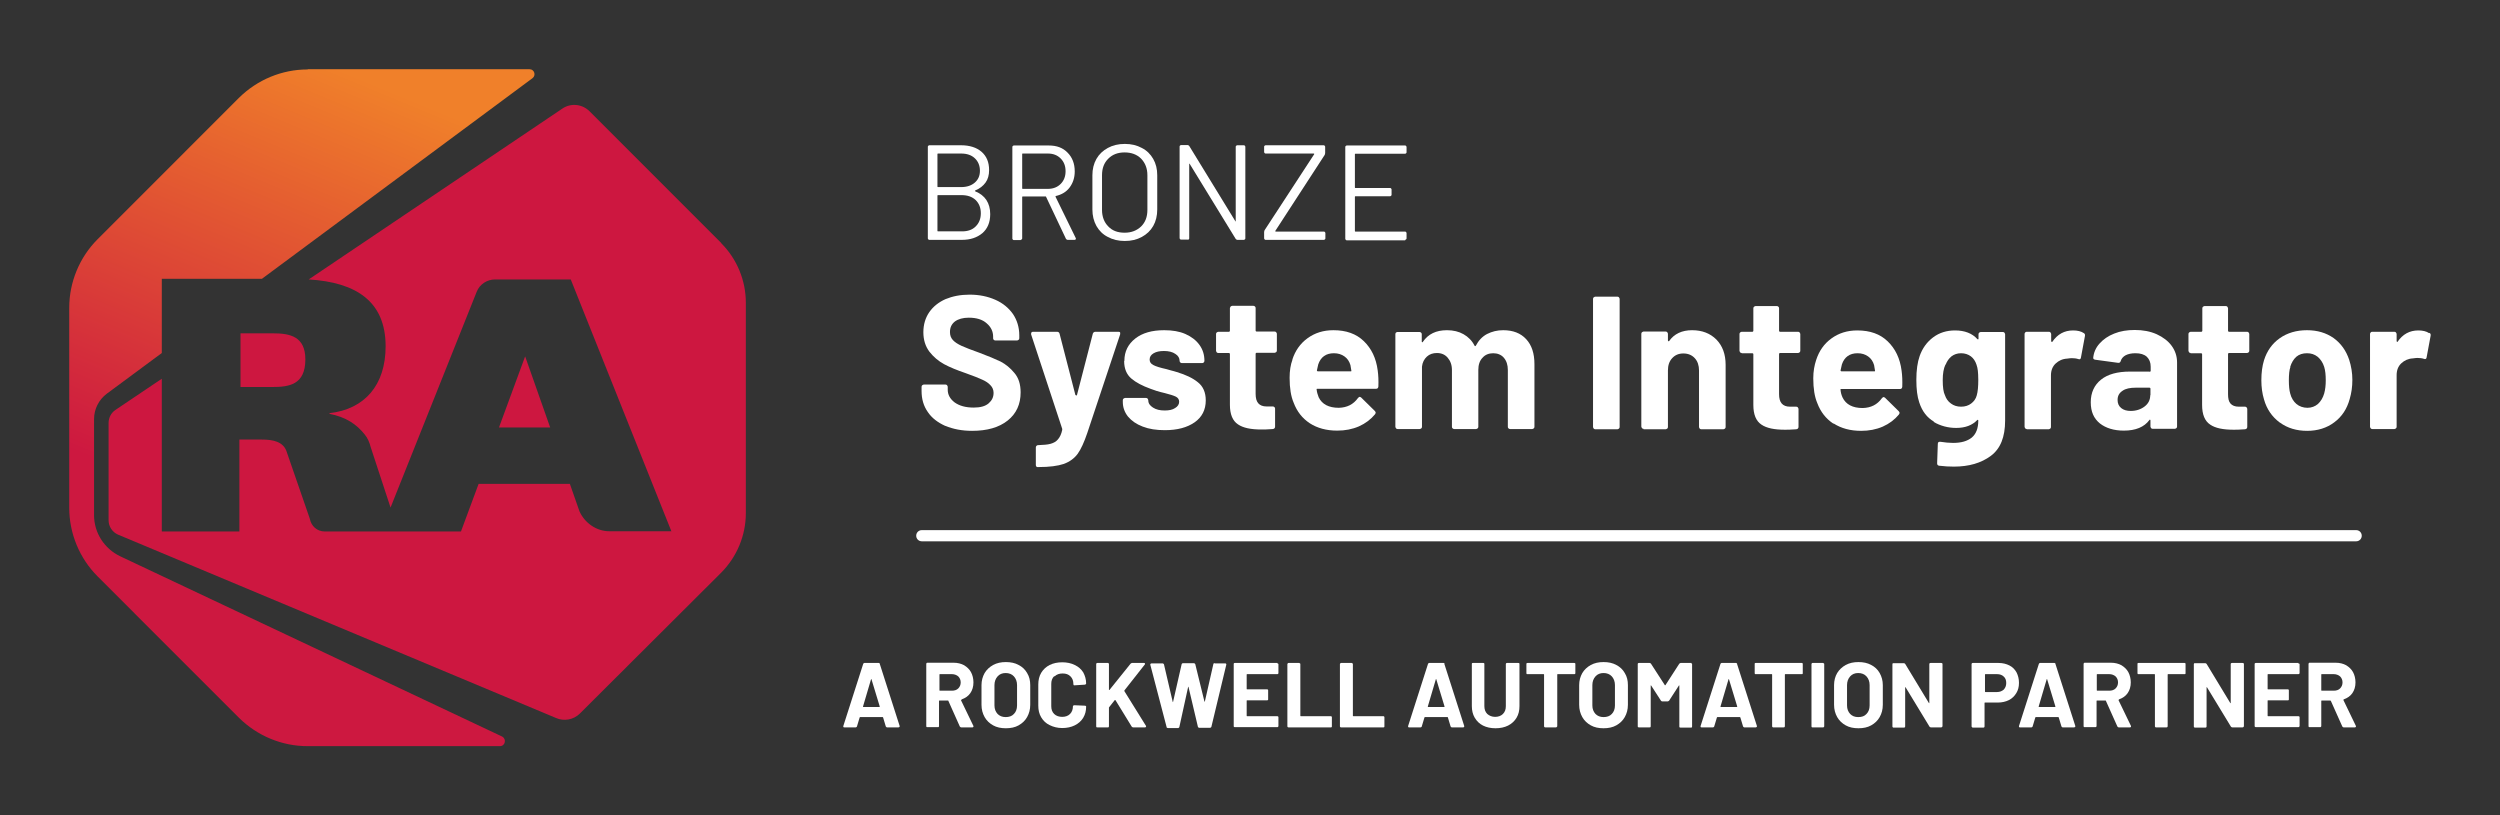 <svg width="325" height="106" viewBox="0 0 325 106" fill="none" xmlns="http://www.w3.org/2000/svg">
<rect x="0" y="0" width="325" height="106" fill="#333333" stroke="none"/>
<path d="M39.986 9.029C36.643 9.029 33.445 10.366 31.062 12.721L12.691 31.095C10.337 33.449 9 36.676 9 40.02V66.01C9 69.353 10.337 72.58 12.691 74.935L31.062 93.308C33.445 95.663 36.643 97 39.986 97H64.984C65.681 97 65.885 96.07 65.274 95.75L15.627 72.318C13.563 71.33 12.226 69.266 12.226 66.969V54.497C12.226 53.189 12.837 51.968 13.883 51.183L21.034 45.892V36.24H34.056L69.227 10.163C69.721 9.785 69.46 9 68.849 9H40.015L39.986 9.029Z" fill="url(#paint0_linear_8_557)"/>
<path d="M93.76 31.588L76.64 14.465C75.68 13.506 74.169 13.36 73.064 14.145L40.131 36.327C46.38 36.705 50.13 39.234 50.13 45.02C50.13 50.049 47.427 53.189 42.834 53.712V53.799C44.956 54.206 46.38 55.166 47.427 56.503C47.805 56.968 48.037 57.52 48.183 58.102L50.77 65.98L61.961 37.955C62.338 36.967 63.298 36.327 64.373 36.327H74.198L87.278 69.062H79.198C77.57 69.062 76.029 68.015 75.332 66.474L74.082 62.899H62.222L59.926 69.091H42.195C41.236 69.091 40.451 68.393 40.276 67.434L37.311 58.858C36.904 57.375 35.451 57.142 33.998 57.142H31.12V69.091H21.034V49.235L14.988 53.305C14.435 53.683 14.116 54.322 14.116 54.991V67.637C14.116 68.451 14.61 69.178 15.336 69.498L72.279 93.337C73.326 93.802 74.576 93.569 75.39 92.755L93.731 74.469C95.795 72.405 96.958 69.614 96.958 66.707V39.35C96.958 36.443 95.795 33.652 93.76 31.617V31.588Z" fill="#CD1740"/>
<path d="M64.867 55.573H71.524L68.268 46.328L64.867 55.573Z" fill="#CD1740"/>
<path d="M39.695 46.706C39.695 43.741 37.689 43.334 35.538 43.334H31.265V50.311H35.393C37.573 50.311 39.695 50.02 39.695 46.735V46.706Z" fill="#CD1740"/>
<path d="M122.915 55.369C123.903 55.776 125.037 56.009 126.374 56.009C128.321 56.009 129.862 55.573 130.995 54.672C132.129 53.77 132.681 52.549 132.681 51.008C132.681 49.962 132.42 49.119 131.867 48.479C131.344 47.84 130.734 47.346 130.065 46.997C129.397 46.677 128.496 46.299 127.333 45.863C126.287 45.485 125.502 45.194 125.008 44.962C124.513 44.729 124.136 44.496 123.874 44.206C123.612 43.915 123.496 43.595 123.496 43.159C123.496 42.578 123.7 42.142 124.136 41.793C124.572 41.473 125.182 41.299 125.938 41.299C126.926 41.299 127.711 41.531 128.263 42.025C128.844 42.52 129.106 43.101 129.106 43.77V43.973C129.106 43.973 129.106 44.118 129.193 44.177C129.251 44.235 129.31 44.264 129.397 44.264H132.216C132.216 44.264 132.362 44.235 132.42 44.177C132.478 44.118 132.507 44.06 132.507 43.973V43.595C132.507 42.549 132.216 41.618 131.693 40.833C131.141 40.048 130.385 39.409 129.397 38.973C128.408 38.537 127.304 38.304 126.054 38.304C124.862 38.304 123.845 38.508 122.915 38.886C122.014 39.293 121.316 39.845 120.793 40.601C120.299 41.328 120.037 42.2 120.037 43.188C120.037 44.177 120.299 45.02 120.822 45.718C121.345 46.386 121.985 46.938 122.74 47.346C123.496 47.752 124.426 48.13 125.531 48.508C126.519 48.857 127.246 49.148 127.682 49.351C128.147 49.555 128.496 49.788 128.757 50.078C129.019 50.34 129.164 50.689 129.164 51.067C129.164 51.619 128.961 52.055 128.525 52.433C128.089 52.811 127.449 52.985 126.577 52.985C125.531 52.985 124.717 52.753 124.106 52.317C123.496 51.852 123.205 51.299 123.205 50.66V50.282C123.205 50.282 123.176 50.136 123.118 50.078C123.06 50.02 123.002 49.991 122.915 49.991H120.095C120.095 49.991 119.95 50.02 119.892 50.078C119.834 50.136 119.804 50.194 119.804 50.282V50.834C119.804 51.881 120.066 52.782 120.618 53.567C121.142 54.352 121.926 54.933 122.886 55.369H122.915Z" fill="white"/>
<path d="M139.803 51.357L137.739 43.363C137.681 43.188 137.565 43.13 137.39 43.13H134.309C134.135 43.13 134.047 43.217 134.047 43.363C134.047 43.421 134.047 43.45 134.047 43.479L138.088 55.747C138.088 55.747 138.088 55.863 138.088 55.892C137.972 56.445 137.768 56.852 137.536 57.114C137.303 57.404 136.983 57.579 136.576 57.695C136.169 57.811 135.617 57.84 134.949 57.869C134.861 57.869 134.803 57.898 134.745 57.957C134.687 58.015 134.658 58.073 134.658 58.16V60.428C134.658 60.428 134.658 60.573 134.716 60.631C134.745 60.689 134.803 60.718 134.832 60.718H135.007C136.431 60.718 137.507 60.573 138.291 60.311C139.076 60.021 139.657 59.585 140.094 59.003C140.53 58.393 140.936 57.491 141.343 56.3L145.616 43.479C145.616 43.479 145.645 43.275 145.616 43.217C145.587 43.159 145.5 43.13 145.413 43.13H142.419C142.244 43.13 142.128 43.217 142.07 43.363L140.006 51.357C140.006 51.357 139.977 51.415 139.919 51.415C139.861 51.415 139.861 51.415 139.861 51.357H139.803Z" fill="white"/>
<path d="M146.14 46.938C146.14 47.927 146.459 48.683 147.07 49.206C147.68 49.729 148.523 50.166 149.569 50.543C150.005 50.718 150.616 50.921 151.401 51.096C152.069 51.27 152.563 51.416 152.854 51.561C153.145 51.706 153.29 51.939 153.29 52.23C153.29 52.549 153.116 52.84 152.767 53.044C152.418 53.276 151.982 53.363 151.401 53.363C150.79 53.363 150.296 53.247 149.889 52.985C149.482 52.724 149.279 52.433 149.279 52.055C149.279 52.055 149.25 51.881 149.192 51.823C149.133 51.764 149.075 51.735 148.988 51.735H146.256C146.256 51.735 146.11 51.764 146.052 51.823C145.994 51.881 145.965 51.939 145.965 52.026V52.259C145.965 52.956 146.198 53.596 146.634 54.148C147.099 54.701 147.709 55.137 148.552 55.456C149.366 55.776 150.325 55.922 151.43 55.922C153.058 55.922 154.337 55.573 155.296 54.904C156.255 54.236 156.749 53.276 156.749 52.055C156.749 51.009 156.4 50.224 155.732 49.7C155.063 49.148 154.133 48.712 152.97 48.363C152.709 48.276 152.476 48.218 152.244 48.16C152.011 48.101 151.808 48.043 151.633 47.985C150.848 47.811 150.267 47.636 149.947 47.462C149.599 47.287 149.453 47.055 149.453 46.735C149.453 46.386 149.628 46.124 149.976 45.921C150.325 45.718 150.761 45.63 151.314 45.63C151.924 45.63 152.418 45.747 152.796 46.008C153.174 46.241 153.348 46.561 153.348 46.91C153.348 46.997 153.377 47.055 153.435 47.113C153.494 47.171 153.552 47.2 153.639 47.2H156.284C156.284 47.2 156.429 47.2 156.488 47.113C156.546 47.055 156.575 46.997 156.575 46.91C156.575 46.124 156.371 45.456 155.935 44.845C155.499 44.235 154.889 43.77 154.104 43.421C153.319 43.072 152.389 42.927 151.343 42.927C149.773 42.927 148.523 43.276 147.593 44.002C146.663 44.729 146.169 45.688 146.169 46.91L146.14 46.938Z" fill="white"/>
<path d="M159.976 39.874C159.976 39.874 159.888 39.99 159.888 40.078V43.014C159.888 43.014 159.859 43.13 159.772 43.13H158.377C158.377 43.13 158.232 43.159 158.173 43.218C158.115 43.276 158.086 43.334 158.086 43.421V45.601C158.086 45.601 158.115 45.747 158.173 45.805C158.232 45.863 158.29 45.892 158.377 45.892H159.772C159.772 45.892 159.888 45.921 159.888 46.008V52.608C159.888 53.858 160.237 54.701 160.935 55.166C161.603 55.631 162.621 55.835 163.987 55.835C164.278 55.835 164.772 55.835 165.469 55.776C165.673 55.747 165.76 55.631 165.76 55.457V53.131C165.76 53.131 165.76 52.986 165.673 52.927C165.615 52.869 165.557 52.84 165.469 52.84H164.655C164.161 52.84 163.813 52.695 163.58 52.433C163.347 52.172 163.231 51.764 163.231 51.212V45.979C163.231 45.979 163.26 45.863 163.347 45.863H165.702C165.702 45.863 165.847 45.834 165.905 45.776C165.964 45.718 165.993 45.66 165.993 45.572V43.392C165.993 43.392 165.964 43.246 165.905 43.188C165.847 43.13 165.789 43.101 165.702 43.101H163.347C163.347 43.101 163.231 43.072 163.231 42.985V40.049C163.231 40.049 163.231 39.903 163.144 39.845C163.086 39.787 163.028 39.758 162.941 39.758H160.179C160.179 39.758 160.034 39.787 159.976 39.845V39.874Z" fill="white"/>
<path d="M168.027 46.735C167.766 47.433 167.649 48.218 167.649 49.119C167.649 50.456 167.824 51.532 168.173 52.346C168.609 53.509 169.306 54.381 170.265 55.02C171.254 55.66 172.445 55.98 173.841 55.98C174.858 55.98 175.788 55.805 176.66 55.428C177.503 55.05 178.201 54.526 178.753 53.858C178.811 53.77 178.84 53.683 178.84 53.654C178.84 53.596 178.811 53.509 178.724 53.422L176.951 51.677C176.951 51.677 176.835 51.59 176.777 51.59C176.689 51.59 176.631 51.648 176.544 51.735C175.934 52.578 175.12 52.985 174.044 53.014C172.736 53.014 171.864 52.549 171.428 51.648C171.312 51.328 171.196 51.009 171.167 50.66C171.137 50.572 171.166 50.543 171.254 50.543H178.869C179.073 50.543 179.16 50.456 179.189 50.253C179.218 49.497 179.189 48.77 179.102 48.16C178.898 46.561 178.288 45.31 177.3 44.351C176.311 43.392 175.003 42.927 173.347 42.927C172.039 42.927 170.934 43.276 169.975 43.973C169.016 44.671 168.376 45.601 167.998 46.764L168.027 46.735ZM171.37 47.375C171.69 46.415 172.387 45.921 173.405 45.921C173.957 45.921 174.393 46.066 174.771 46.328C175.149 46.59 175.41 46.968 175.556 47.462C175.556 47.462 175.585 47.665 175.672 48.16C175.701 48.247 175.672 48.276 175.585 48.276H171.312C171.312 48.276 171.196 48.247 171.196 48.16C171.254 47.84 171.312 47.578 171.37 47.375Z" fill="white"/>
<path d="M181.485 43.217C181.485 43.217 181.398 43.334 181.398 43.421V55.486C181.398 55.486 181.427 55.631 181.485 55.689C181.544 55.747 181.602 55.776 181.689 55.776H184.567C184.567 55.776 184.712 55.747 184.77 55.689C184.828 55.631 184.857 55.573 184.857 55.486V47.665C184.915 47.113 185.148 46.677 185.497 46.357C185.846 46.037 186.282 45.892 186.805 45.892C187.386 45.892 187.851 46.096 188.2 46.502C188.549 46.91 188.752 47.433 188.752 48.101V55.486C188.752 55.486 188.752 55.631 188.839 55.689C188.927 55.747 188.956 55.776 189.043 55.776H191.892C191.892 55.776 192.037 55.747 192.095 55.689C192.153 55.631 192.182 55.573 192.182 55.486V48.072C192.182 47.433 192.357 46.88 192.735 46.502C193.083 46.096 193.577 45.921 194.13 45.921C194.682 45.921 195.176 46.124 195.496 46.502C195.845 46.91 196.019 47.433 196.019 48.101V55.486C196.019 55.486 196.019 55.631 196.106 55.689C196.164 55.747 196.223 55.776 196.31 55.776H199.187C199.187 55.776 199.333 55.747 199.391 55.689C199.449 55.631 199.478 55.573 199.478 55.486V47.346C199.478 45.95 199.129 44.874 198.403 44.09C197.676 43.305 196.688 42.927 195.409 42.927C194.624 42.927 193.955 43.101 193.316 43.421C192.705 43.741 192.211 44.264 191.863 44.933C191.804 45.02 191.746 45.02 191.688 44.933C191.368 44.293 190.874 43.799 190.264 43.45C189.653 43.101 188.927 42.927 188.113 42.927C186.689 42.927 185.671 43.421 184.974 44.438C184.944 44.496 184.915 44.496 184.886 44.496C184.857 44.496 184.828 44.438 184.828 44.409V43.45C184.828 43.45 184.828 43.305 184.741 43.246C184.683 43.188 184.625 43.159 184.538 43.159H181.66C181.66 43.159 181.515 43.188 181.456 43.246L181.485 43.217Z" fill="white"/>
<path d="M207.384 55.805H210.262C210.262 55.805 210.407 55.776 210.466 55.718C210.524 55.66 210.553 55.602 210.553 55.515V38.856C210.553 38.856 210.524 38.711 210.466 38.653C210.407 38.595 210.349 38.566 210.262 38.566H207.384C207.384 38.566 207.239 38.595 207.181 38.653C207.123 38.711 207.094 38.769 207.094 38.856V55.515C207.094 55.515 207.123 55.66 207.181 55.718C207.239 55.776 207.297 55.805 207.384 55.805Z" fill="white"/>
<path d="M213.663 55.805H216.541C216.541 55.805 216.686 55.776 216.744 55.718C216.802 55.66 216.831 55.602 216.831 55.515V48.16C216.831 47.491 217.006 46.968 217.384 46.561C217.762 46.154 218.227 45.95 218.837 45.95C219.447 45.95 219.942 46.154 220.319 46.561C220.697 46.968 220.872 47.52 220.872 48.16V55.515C220.872 55.515 220.901 55.66 220.959 55.718C221.017 55.776 221.075 55.805 221.162 55.805H224.04C224.04 55.805 224.185 55.776 224.244 55.718C224.302 55.66 224.331 55.602 224.331 55.515V47.433C224.331 46.037 223.924 44.962 223.139 44.148C222.325 43.334 221.279 42.927 219.971 42.927C218.663 42.927 217.645 43.392 216.977 44.351C216.977 44.38 216.948 44.38 216.889 44.351C216.86 44.351 216.831 44.293 216.831 44.264V43.392C216.831 43.392 216.802 43.246 216.744 43.188C216.686 43.13 216.628 43.101 216.541 43.101H213.663C213.663 43.101 213.518 43.13 213.46 43.188C213.401 43.246 213.372 43.305 213.372 43.392V55.456C213.372 55.456 213.401 55.602 213.46 55.66C213.518 55.718 213.576 55.747 213.663 55.747V55.805Z" fill="white"/>
<path d="M226.424 45.921H227.819C227.819 45.921 227.935 45.95 227.935 46.038V52.637C227.935 53.887 228.284 54.73 228.981 55.195C229.65 55.66 230.667 55.864 232.034 55.864C232.324 55.864 232.818 55.864 233.516 55.806C233.719 55.776 233.807 55.66 233.807 55.486V53.16C233.807 53.16 233.778 53.015 233.719 52.957C233.661 52.898 233.603 52.869 233.516 52.869H232.702C232.208 52.869 231.859 52.724 231.627 52.462C231.394 52.201 231.278 51.794 231.278 51.241V46.008C231.278 46.008 231.307 45.892 231.394 45.892H233.749C233.749 45.892 233.894 45.863 233.952 45.805C234.01 45.747 234.039 45.689 234.039 45.601V43.421C234.039 43.421 234.01 43.276 233.952 43.218C233.894 43.159 233.836 43.13 233.749 43.13H231.394C231.394 43.13 231.278 43.101 231.278 43.014V40.078C231.278 40.078 231.278 39.932 231.191 39.874C231.132 39.816 231.074 39.787 230.987 39.787H228.226C228.226 39.787 228.08 39.816 228.022 39.874C227.964 39.932 227.935 39.991 227.935 40.078V43.014C227.935 43.014 227.906 43.13 227.819 43.13H226.424C226.424 43.13 226.278 43.159 226.22 43.218C226.162 43.276 226.133 43.334 226.133 43.421V45.601C226.133 45.601 226.162 45.747 226.22 45.805C226.278 45.863 226.336 45.892 226.424 45.892V45.921Z" fill="white"/>
<path d="M238.37 55.05C239.359 55.689 240.55 56.009 241.946 56.009C242.963 56.009 243.893 55.835 244.765 55.457C245.608 55.079 246.306 54.555 246.858 53.887C246.916 53.8 246.945 53.712 246.945 53.683C246.945 53.625 246.916 53.538 246.829 53.451L245.056 51.706C245.056 51.706 244.94 51.619 244.881 51.619C244.794 51.619 244.736 51.677 244.649 51.764C244.038 52.608 243.225 53.015 242.149 53.044C240.841 53.044 239.969 52.578 239.533 51.677C239.388 51.358 239.3 51.038 239.271 50.689C239.242 50.602 239.271 50.573 239.359 50.573H246.974C247.178 50.573 247.265 50.485 247.294 50.282C247.323 49.526 247.294 48.799 247.207 48.189C247.003 46.59 246.393 45.34 245.405 44.38C244.416 43.421 243.108 42.956 241.451 42.956C240.143 42.956 239.039 43.305 238.08 44.002C237.12 44.7 236.481 45.63 236.103 46.793C235.871 47.491 235.725 48.276 235.725 49.177C235.725 50.514 235.9 51.59 236.248 52.404C236.684 53.567 237.382 54.439 238.341 55.079L238.37 55.05ZM239.446 47.375C239.766 46.415 240.463 45.921 241.481 45.921C242.033 45.921 242.469 46.066 242.847 46.328C243.225 46.59 243.486 46.968 243.631 47.462C243.631 47.462 243.661 47.665 243.748 48.16C243.777 48.247 243.748 48.276 243.661 48.276H239.388C239.388 48.276 239.271 48.247 239.271 48.16C239.33 47.84 239.388 47.578 239.446 47.375Z" fill="white"/>
<path d="M251.363 54.846C252.264 55.369 253.253 55.631 254.299 55.631C255.491 55.631 256.392 55.282 257.032 54.614C257.061 54.584 257.09 54.555 257.119 54.584C257.148 54.584 257.177 54.614 257.177 54.672C257.177 55.689 256.886 56.416 256.334 56.881C255.753 57.346 254.968 57.579 253.892 57.579C253.398 57.579 252.846 57.521 252.264 57.434C252.032 57.404 251.916 57.492 251.916 57.695L251.828 60.224C251.828 60.428 251.916 60.515 252.09 60.544C252.788 60.631 253.427 60.66 254.009 60.66C255.956 60.66 257.555 60.195 258.805 59.265C260.055 58.335 260.665 56.823 260.665 54.672V43.45C260.665 43.45 260.636 43.305 260.578 43.246C260.52 43.188 260.461 43.159 260.374 43.159H257.497C257.497 43.159 257.351 43.188 257.293 43.246C257.235 43.305 257.206 43.363 257.206 43.45V44.032C257.206 44.032 257.206 44.119 257.148 44.119C257.119 44.119 257.09 44.119 257.061 44.09C256.392 43.334 255.404 42.956 254.154 42.956C253.078 42.956 252.119 43.246 251.305 43.857C250.491 44.468 249.91 45.282 249.561 46.27C249.271 47.084 249.125 48.131 249.125 49.381C249.125 50.573 249.241 51.561 249.503 52.317C249.881 53.48 250.52 54.294 251.422 54.817L251.363 54.846ZM252.933 47.404C253.107 46.968 253.34 46.619 253.689 46.328C254.038 46.066 254.445 45.921 254.939 45.921C255.433 45.921 255.869 46.066 256.218 46.328C256.566 46.59 256.799 46.968 256.944 47.404C257.032 47.636 257.09 47.927 257.119 48.189C257.148 48.479 257.177 48.857 257.177 49.381C257.177 50.224 257.119 50.922 256.973 51.416C256.857 51.852 256.596 52.201 256.247 52.462C255.898 52.724 255.462 52.869 254.939 52.869C254.415 52.869 253.979 52.724 253.631 52.462C253.253 52.201 252.991 51.823 252.846 51.387C252.642 50.98 252.555 50.34 252.555 49.41C252.555 48.567 252.671 47.898 252.904 47.404H252.933Z" fill="white"/>
<path d="M263.455 55.806H266.333C266.333 55.806 266.478 55.776 266.537 55.718C266.595 55.66 266.624 55.602 266.624 55.515V48.799C266.624 48.16 266.827 47.636 267.234 47.258C267.641 46.88 268.135 46.648 268.746 46.619C268.978 46.59 269.153 46.561 269.298 46.561C269.618 46.561 269.908 46.59 270.17 46.677C270.373 46.764 270.49 46.677 270.519 46.503L271.042 43.683C271.071 43.508 271.042 43.392 270.897 43.305C270.548 43.072 270.083 42.956 269.501 42.956C268.368 42.956 267.467 43.45 266.798 44.438C266.798 44.468 266.769 44.468 266.711 44.438C266.682 44.438 266.653 44.38 266.653 44.351V43.421C266.653 43.421 266.624 43.276 266.566 43.218C266.507 43.159 266.449 43.13 266.362 43.13H263.484C263.484 43.13 263.339 43.13 263.281 43.218C263.223 43.276 263.194 43.334 263.194 43.421V55.486C263.194 55.486 263.223 55.631 263.281 55.689C263.339 55.747 263.397 55.776 263.484 55.776L263.455 55.806Z" fill="white"/>
<path d="M279.413 48.305H276.914C275.257 48.305 274.007 48.654 273.135 49.352C272.263 50.049 271.798 51.038 271.798 52.288C271.798 53.538 272.205 54.41 272.99 55.05C273.774 55.66 274.821 55.98 276.1 55.98C277.64 55.98 278.745 55.515 279.413 54.614C279.442 54.555 279.472 54.555 279.501 54.555C279.53 54.555 279.559 54.614 279.559 54.642V55.457C279.559 55.457 279.588 55.602 279.646 55.66C279.704 55.718 279.762 55.747 279.849 55.747H282.727C282.727 55.747 282.872 55.718 282.931 55.66C282.989 55.602 283.018 55.544 283.018 55.457V47.113C283.018 46.328 282.785 45.601 282.32 44.962C281.855 44.322 281.187 43.828 280.373 43.45C279.53 43.072 278.57 42.898 277.524 42.898C276.536 42.898 275.635 43.043 274.85 43.363C274.036 43.682 273.426 44.119 272.931 44.671C272.437 45.223 272.176 45.863 272.118 46.532C272.118 46.648 272.205 46.735 272.379 46.764L275.373 47.171C275.547 47.171 275.635 47.113 275.693 46.938C275.78 46.619 276.013 46.357 276.332 46.183C276.681 46.008 277.088 45.921 277.611 45.921C278.251 45.921 278.745 46.066 279.094 46.386C279.413 46.706 279.588 47.113 279.588 47.665V48.218C279.588 48.218 279.559 48.334 279.472 48.334L279.413 48.305ZM279.53 51.386C279.53 51.968 279.297 52.462 278.803 52.84C278.309 53.218 277.698 53.422 277.001 53.422C276.478 53.422 276.071 53.305 275.751 53.044C275.431 52.782 275.286 52.433 275.286 51.997C275.286 51.474 275.489 51.096 275.925 50.805C276.332 50.514 276.914 50.398 277.669 50.398H279.442C279.442 50.398 279.559 50.427 279.559 50.514V51.386H279.53Z" fill="white"/>
<path d="M284.762 45.921H286.157C286.157 45.921 286.273 45.95 286.273 46.038V52.637C286.273 53.887 286.622 54.73 287.32 55.195C287.988 55.66 289.006 55.864 290.372 55.864C290.663 55.864 291.157 55.864 291.854 55.806C292.058 55.776 292.145 55.66 292.145 55.486V53.16C292.145 53.16 292.116 53.015 292.058 52.957C292 52.898 291.941 52.869 291.854 52.869H291.04C290.546 52.869 290.197 52.724 289.965 52.462C289.732 52.201 289.645 51.794 289.645 51.241V46.008C289.645 46.008 289.674 45.892 289.761 45.892H292.116C292.116 45.892 292.261 45.863 292.319 45.805C292.377 45.747 292.407 45.689 292.407 45.601V43.421C292.407 43.421 292.377 43.276 292.319 43.218C292.261 43.159 292.203 43.13 292.116 43.13H289.761C289.761 43.13 289.645 43.101 289.645 43.014V40.078C289.645 40.078 289.616 39.932 289.558 39.874C289.5 39.816 289.442 39.787 289.354 39.787H286.593C286.593 39.787 286.448 39.816 286.39 39.874C286.331 39.932 286.302 39.991 286.302 40.078V43.014C286.302 43.014 286.273 43.13 286.186 43.13H284.791C284.791 43.13 284.646 43.159 284.587 43.218C284.529 43.276 284.5 43.334 284.5 43.421V45.601C284.5 45.601 284.529 45.747 284.587 45.805C284.646 45.863 284.704 45.892 284.791 45.892L284.762 45.921Z" fill="white"/>
<path d="M296.389 54.933C297.377 55.66 298.569 56.009 299.935 56.009C301.301 56.009 302.493 55.631 303.452 54.904C304.44 54.177 305.109 53.16 305.458 51.881C305.69 51.096 305.807 50.282 305.807 49.381C305.807 48.479 305.661 47.607 305.4 46.793C304.993 45.572 304.324 44.642 303.365 43.944C302.406 43.276 301.272 42.927 299.906 42.927C298.54 42.927 297.348 43.276 296.36 43.973C295.371 44.671 294.703 45.63 294.325 46.822C294.092 47.578 293.976 48.45 293.976 49.439C293.976 50.34 294.092 51.183 294.325 51.939C294.674 53.189 295.371 54.177 296.331 54.904L296.389 54.933ZM297.726 47.694C297.9 47.142 298.162 46.706 298.511 46.386C298.889 46.066 299.354 45.921 299.906 45.921C300.458 45.921 300.894 46.066 301.301 46.386C301.679 46.706 301.97 47.142 302.144 47.694C302.289 48.16 302.348 48.741 302.348 49.439C302.348 50.078 302.289 50.631 302.144 51.154C301.97 51.735 301.708 52.171 301.33 52.52C300.952 52.84 300.487 53.014 299.964 53.014C299.441 53.014 298.918 52.84 298.54 52.52C298.162 52.2 297.871 51.735 297.726 51.154C297.61 50.747 297.551 50.166 297.551 49.439C297.551 48.712 297.61 48.072 297.755 47.694H297.726Z" fill="white"/>
<path d="M315.777 43.305C315.428 43.072 314.963 42.956 314.381 42.956C313.248 42.956 312.347 43.45 311.678 44.438C311.678 44.468 311.649 44.468 311.62 44.438C311.591 44.438 311.562 44.38 311.562 44.351V43.421C311.562 43.421 311.533 43.276 311.475 43.218C311.417 43.159 311.358 43.13 311.271 43.13H308.394C308.394 43.13 308.248 43.13 308.19 43.218C308.132 43.276 308.103 43.334 308.103 43.421V55.486C308.103 55.486 308.132 55.631 308.19 55.689C308.248 55.747 308.306 55.776 308.394 55.776H311.271C311.271 55.776 311.417 55.747 311.475 55.689C311.533 55.631 311.562 55.573 311.562 55.486V48.77C311.562 48.131 311.765 47.607 312.172 47.229C312.579 46.851 313.073 46.619 313.684 46.59C313.916 46.561 314.091 46.532 314.236 46.532C314.556 46.532 314.847 46.561 315.108 46.648C315.312 46.735 315.428 46.648 315.457 46.474L315.98 43.654C316.009 43.479 315.98 43.363 315.835 43.276L315.777 43.305Z" fill="white"/>
<path d="M125.037 31.182C126.141 31.182 127.013 30.891 127.711 30.31C128.379 29.728 128.728 28.914 128.728 27.838C128.728 27.112 128.554 26.501 128.234 26.007C127.914 25.513 127.42 25.135 126.781 24.873C126.723 24.844 126.723 24.815 126.781 24.757C127.362 24.524 127.798 24.175 128.118 23.739C128.438 23.303 128.583 22.751 128.583 22.111C128.583 21.094 128.263 20.309 127.595 19.727C126.955 19.175 126.054 18.884 124.92 18.884H120.793C120.793 18.884 120.618 18.942 120.618 19.059V31.007C120.618 31.007 120.677 31.182 120.793 31.182H125.066H125.037ZM121.868 20.018C121.868 20.018 121.868 19.96 121.955 19.96H124.949C125.705 19.96 126.287 20.164 126.723 20.571C127.159 20.978 127.391 21.53 127.391 22.199C127.391 22.867 127.159 23.361 126.723 23.739C126.287 24.117 125.705 24.321 124.949 24.321H121.955C121.955 24.321 121.868 24.321 121.868 24.263V20.047V20.018ZM121.868 25.425C121.868 25.425 121.868 25.367 121.955 25.367H125.008C125.763 25.367 126.374 25.571 126.839 26.007C127.275 26.443 127.507 26.995 127.507 27.722C127.507 28.449 127.275 29.001 126.839 29.437C126.403 29.873 125.821 30.077 125.066 30.077H121.955C121.955 30.077 121.868 30.077 121.868 30.019V25.455V25.425Z" fill="white"/>
<path d="M132.71 31.182C132.71 31.182 132.885 31.124 132.885 31.007V25.629C132.885 25.629 132.885 25.542 132.943 25.542H135.937C135.937 25.542 135.995 25.542 135.995 25.6L138.582 31.065C138.582 31.065 138.698 31.182 138.785 31.182H139.716C139.716 31.182 139.861 31.153 139.861 31.065C139.861 31.036 139.861 31.007 139.861 30.978L137.216 25.571C137.216 25.571 137.216 25.513 137.245 25.484C138.001 25.309 138.611 24.96 139.047 24.379C139.483 23.797 139.716 23.1 139.716 22.286C139.716 21.268 139.396 20.454 138.785 19.844C138.175 19.204 137.361 18.913 136.344 18.913H131.78C131.78 18.913 131.606 18.972 131.606 19.088V31.036C131.606 31.036 131.664 31.211 131.78 31.211H132.681L132.71 31.182ZM132.885 20.018C132.885 20.018 132.885 19.96 132.943 19.96H136.228C136.896 19.96 137.448 20.163 137.884 20.6C138.32 21.036 138.524 21.588 138.524 22.257C138.524 22.925 138.32 23.478 137.884 23.914C137.477 24.321 136.925 24.553 136.228 24.553H132.943C132.943 24.553 132.885 24.553 132.885 24.466V20.018Z" fill="white"/>
<path d="M144.018 30.804C144.657 31.153 145.384 31.327 146.227 31.327C147.07 31.327 147.796 31.153 148.436 30.804C149.075 30.455 149.569 29.99 149.918 29.379C150.267 28.769 150.441 28.042 150.441 27.228V22.78C150.441 21.966 150.267 21.268 149.918 20.658C149.569 20.047 149.075 19.553 148.436 19.233C147.796 18.884 147.07 18.71 146.227 18.71C145.384 18.71 144.657 18.884 144.018 19.233C143.378 19.582 142.884 20.047 142.535 20.658C142.186 21.268 142.012 21.995 142.012 22.78V27.228C142.012 28.042 142.186 28.74 142.535 29.379C142.884 29.99 143.378 30.484 144.018 30.804ZM143.262 22.78C143.262 21.879 143.523 21.181 144.076 20.629C144.628 20.076 145.326 19.815 146.198 19.815C147.07 19.815 147.796 20.076 148.349 20.629C148.872 21.181 149.162 21.879 149.162 22.78V27.286C149.162 28.188 148.901 28.885 148.349 29.438C147.796 29.961 147.099 30.252 146.198 30.252C145.297 30.252 144.599 29.99 144.076 29.438C143.552 28.914 143.262 28.188 143.262 27.286V22.78Z" fill="white"/>
<path d="M154.424 31.182C154.424 31.182 154.598 31.123 154.598 31.007V21.326V21.268C154.598 21.268 154.627 21.268 154.656 21.297L160.644 31.065C160.644 31.065 160.76 31.182 160.848 31.182H161.72C161.72 31.182 161.894 31.123 161.894 31.007V19.059C161.894 19.059 161.836 18.884 161.72 18.884H160.819C160.819 18.884 160.644 18.942 160.644 19.059V28.74V28.798C160.644 28.798 160.615 28.798 160.586 28.74L154.598 18.971C154.598 18.971 154.482 18.855 154.395 18.855H153.523C153.523 18.855 153.348 18.913 153.348 19.03V30.978C153.348 30.978 153.406 31.152 153.523 31.152H154.424V31.182Z" fill="white"/>
<path d="M172.126 31.182C172.126 31.182 172.3 31.124 172.3 31.007V30.28C172.3 30.28 172.242 30.106 172.126 30.106H165.847C165.847 30.106 165.818 30.106 165.789 30.077C165.789 30.077 165.789 30.048 165.789 30.019L172.213 20.134C172.213 20.134 172.271 19.96 172.271 19.902V19.059C172.271 19.059 172.213 18.884 172.097 18.884H164.51C164.51 18.884 164.336 18.942 164.336 19.059V19.786C164.336 19.786 164.394 19.96 164.51 19.96H170.789C170.789 19.96 170.818 19.96 170.847 19.989C170.847 19.989 170.847 20.018 170.847 20.047L164.394 29.932C164.394 29.932 164.336 30.106 164.336 30.164V31.007C164.336 31.007 164.394 31.182 164.51 31.182H172.097H172.126Z" fill="white"/>
<path d="M182.677 31.182C182.677 31.182 182.852 31.124 182.852 31.007V30.28C182.852 30.28 182.793 30.106 182.677 30.106H176.195C176.195 30.106 176.137 30.106 176.137 30.019V25.6C176.137 25.6 176.137 25.513 176.195 25.513H180.73C180.73 25.513 180.904 25.455 180.904 25.338V24.611C180.904 24.611 180.846 24.437 180.73 24.437H176.195C176.195 24.437 176.137 24.437 176.137 24.379V20.047C176.137 20.047 176.137 19.989 176.195 19.989H182.677C182.677 19.989 182.852 19.931 182.852 19.815V19.088C182.852 19.088 182.793 18.913 182.677 18.913H175.062C175.062 18.913 174.887 18.972 174.887 19.088V31.065C174.887 31.065 174.945 31.24 175.062 31.24H182.677V31.182Z" fill="white"/>
<path d="M306.301 68.917H119.834C119.427 68.917 119.107 69.237 119.107 69.644C119.107 70.05 119.427 70.37 119.834 70.37H306.301C306.708 70.37 307.027 70.05 307.027 69.644C307.027 69.237 306.708 68.917 306.301 68.917Z" fill="white"/>
<path d="M114.398 86.302C114.398 86.302 114.311 86.185 114.253 86.185H112.363C112.363 86.185 112.247 86.214 112.218 86.302L109.631 94.383C109.631 94.383 109.631 94.471 109.631 94.5C109.631 94.529 109.689 94.558 109.747 94.558H111.259C111.259 94.558 111.375 94.529 111.404 94.442L111.753 93.279C111.753 93.279 111.782 93.221 111.811 93.221H114.747C114.747 93.221 114.776 93.221 114.805 93.279L115.154 94.442C115.154 94.442 115.241 94.558 115.299 94.558H116.811C116.811 94.558 116.956 94.529 116.956 94.442V94.383L114.369 86.302H114.398ZM114.34 91.912H112.247C112.247 91.912 112.189 91.912 112.189 91.854L113.235 88.307C113.235 88.307 113.235 88.278 113.264 88.278C113.264 88.278 113.293 88.278 113.293 88.307L114.369 91.854C114.369 91.854 114.369 91.912 114.311 91.912H114.34Z" fill="white"/>
<path d="M124.978 91.011C124.978 91.011 124.978 90.953 125.008 90.924C125.502 90.749 125.88 90.488 126.141 90.11C126.403 89.732 126.548 89.267 126.548 88.714C126.548 88.22 126.432 87.755 126.228 87.377C126.025 86.999 125.705 86.709 125.327 86.476C124.949 86.272 124.484 86.156 123.99 86.156H120.56C120.56 86.156 120.473 86.156 120.444 86.214C120.444 86.214 120.415 86.272 120.415 86.302V94.383C120.415 94.383 120.415 94.471 120.444 94.5C120.473 94.529 120.502 94.529 120.56 94.529H121.955C121.955 94.529 122.043 94.529 122.043 94.5C122.043 94.471 122.072 94.442 122.072 94.383V91.127C122.072 91.127 122.072 91.069 122.13 91.069H123.234C123.234 91.069 123.293 91.069 123.293 91.127L124.775 94.442C124.775 94.442 124.862 94.558 124.949 94.558H126.432C126.432 94.558 126.548 94.529 126.548 94.471C126.548 94.471 126.548 94.442 126.548 94.383L124.92 91.011H124.978ZM124.572 89.499C124.368 89.703 124.077 89.79 123.758 89.79H122.188C122.188 89.79 122.13 89.79 122.13 89.732V87.697C122.13 87.697 122.13 87.639 122.188 87.639H123.758C124.077 87.639 124.368 87.755 124.572 87.93C124.775 88.133 124.891 88.395 124.891 88.714C124.891 89.034 124.775 89.296 124.572 89.499Z" fill="white"/>
<path d="M132.42 86.447C131.955 86.186 131.402 86.069 130.763 86.069C130.123 86.069 129.6 86.186 129.106 86.447C128.641 86.709 128.263 87.058 128.001 87.494C127.74 87.959 127.595 88.482 127.595 89.064V91.622C127.595 92.232 127.74 92.756 128.001 93.221C128.263 93.686 128.641 94.035 129.106 94.296C129.571 94.558 130.123 94.674 130.763 94.674C131.402 94.674 131.955 94.558 132.42 94.296C132.885 94.035 133.263 93.686 133.524 93.221C133.786 92.756 133.931 92.232 133.931 91.622V89.064C133.931 88.482 133.815 87.959 133.524 87.494C133.263 87.029 132.885 86.68 132.42 86.447ZM132.216 91.709C132.216 92.174 132.071 92.552 131.809 92.814C131.548 93.105 131.17 93.221 130.734 93.221C130.298 93.221 129.949 93.076 129.687 92.814C129.426 92.523 129.28 92.174 129.28 91.709V89.064C129.28 88.599 129.426 88.221 129.687 87.93C129.949 87.639 130.298 87.494 130.734 87.494C131.17 87.494 131.548 87.639 131.809 87.93C132.071 88.221 132.216 88.599 132.216 89.064V91.709Z" fill="white"/>
<path d="M137.1 87.93C137.361 87.668 137.71 87.552 138.146 87.552C138.582 87.552 138.902 87.668 139.163 87.93C139.425 88.191 139.541 88.511 139.541 88.947C139.541 89.034 139.57 89.093 139.658 89.093L141.053 89.005C141.053 89.005 141.198 88.947 141.198 88.86C141.198 88.308 141.053 87.843 140.82 87.406C140.559 86.999 140.21 86.68 139.716 86.447C139.251 86.215 138.698 86.098 138.088 86.098C137.477 86.098 136.925 86.215 136.46 86.447C135.995 86.68 135.617 87.029 135.356 87.465C135.094 87.901 134.978 88.424 134.978 88.976V91.738C134.978 92.32 135.094 92.814 135.356 93.25C135.617 93.686 135.966 94.035 136.46 94.267C136.925 94.5 137.477 94.645 138.088 94.645C138.698 94.645 139.251 94.529 139.716 94.296C140.181 94.064 140.559 93.744 140.82 93.308C141.082 92.872 141.198 92.407 141.198 91.855C141.198 91.825 141.198 91.796 141.14 91.767C141.14 91.767 141.082 91.738 141.024 91.738L139.628 91.68C139.628 91.68 139.483 91.738 139.483 91.796C139.483 92.203 139.367 92.552 139.105 92.814C138.844 93.076 138.495 93.192 138.088 93.192C137.681 93.192 137.303 93.076 137.041 92.814C136.78 92.552 136.664 92.232 136.664 91.796V88.918C136.664 88.482 136.78 88.162 137.041 87.901L137.1 87.93Z" fill="white"/>
<path d="M146.169 89.848C146.169 89.848 146.169 89.79 146.169 89.761L148.843 86.36C148.843 86.36 148.872 86.272 148.843 86.243C148.843 86.214 148.785 86.185 148.727 86.185H147.157C147.157 86.185 147.041 86.214 146.982 86.272L144.221 89.703C144.221 89.703 144.192 89.703 144.163 89.703C144.163 89.703 144.163 89.703 144.163 89.674V86.331C144.163 86.331 144.163 86.243 144.134 86.243C144.105 86.243 144.076 86.185 144.047 86.185H142.651C142.651 86.185 142.564 86.185 142.535 86.243C142.506 86.302 142.506 86.302 142.506 86.331V94.412C142.506 94.412 142.506 94.5 142.535 94.529C142.564 94.558 142.593 94.558 142.651 94.558H144.047C144.047 94.558 144.105 94.558 144.134 94.529C144.134 94.5 144.163 94.471 144.163 94.412V92.029C144.163 92.029 144.163 91.999 144.163 91.971L144.919 91.011C144.919 91.011 144.948 91.011 144.977 91.011C145.006 91.011 144.977 91.011 145.006 91.011L147.128 94.471C147.128 94.471 147.215 94.558 147.302 94.558H148.872C148.872 94.558 148.988 94.529 148.988 94.471C148.988 94.471 148.988 94.442 148.988 94.383L146.169 89.848Z" fill="white"/>
<path d="M157.883 86.185C157.883 86.185 157.737 86.243 157.737 86.331L156.633 91.186C156.633 91.186 156.633 91.244 156.604 91.215C156.604 91.215 156.575 91.215 156.575 91.186L155.383 86.331C155.383 86.331 155.296 86.214 155.209 86.214H153.755C153.755 86.214 153.61 86.272 153.61 86.36L152.505 91.215C152.505 91.215 152.505 91.273 152.476 91.273C152.476 91.273 152.447 91.273 152.447 91.215L151.314 86.36C151.314 86.36 151.226 86.243 151.168 86.243H149.686C149.686 86.243 149.54 86.272 149.54 86.36V86.418L151.662 94.529C151.662 94.616 151.75 94.645 151.837 94.645H153.174C153.174 94.645 153.319 94.587 153.319 94.5L154.453 89.325C154.453 89.325 154.453 89.267 154.482 89.267C154.482 89.267 154.482 89.267 154.511 89.325L155.732 94.5C155.732 94.5 155.819 94.616 155.877 94.616H157.301C157.301 94.616 157.447 94.587 157.476 94.5L159.423 86.389C159.423 86.389 159.423 86.243 159.307 86.243H157.883V86.185Z" fill="white"/>
<path d="M166.051 86.185H160.528C160.528 86.185 160.441 86.185 160.412 86.214C160.412 86.214 160.383 86.272 160.383 86.302V94.383C160.383 94.383 160.383 94.471 160.412 94.5C160.412 94.5 160.47 94.529 160.528 94.529H166.051C166.051 94.529 166.138 94.529 166.138 94.5C166.167 94.471 166.196 94.442 166.196 94.383V93.221C166.196 93.221 166.196 93.162 166.138 93.133C166.138 93.133 166.08 93.104 166.051 93.104H162.127C162.127 93.104 162.068 93.104 162.068 93.046V91.098C162.068 91.098 162.068 91.04 162.127 91.04H164.714C164.714 91.04 164.801 91.04 164.83 91.011C164.859 90.982 164.859 90.953 164.859 90.924V89.761C164.859 89.761 164.859 89.674 164.83 89.645C164.83 89.645 164.772 89.616 164.714 89.616H162.127C162.127 89.616 162.068 89.616 162.068 89.558V87.697C162.068 87.697 162.068 87.639 162.127 87.639H166.051C166.051 87.639 166.138 87.639 166.138 87.61C166.167 87.581 166.196 87.552 166.196 87.522V86.36C166.196 86.36 166.196 86.272 166.138 86.272C166.138 86.243 166.08 86.243 166.051 86.243V86.185Z" fill="white"/>
<path d="M173.027 93.104H169.103C169.103 93.104 169.045 93.104 169.045 93.046V86.331C169.045 86.331 169.045 86.243 168.987 86.243C168.987 86.243 168.928 86.185 168.899 86.185H167.504C167.504 86.185 167.417 86.185 167.417 86.243C167.388 86.243 167.359 86.302 167.359 86.331V94.412C167.359 94.412 167.359 94.5 167.417 94.529C167.417 94.558 167.475 94.558 167.504 94.558H173.027C173.027 94.558 173.114 94.558 173.114 94.529C173.143 94.5 173.143 94.471 173.143 94.412V93.25C173.143 93.25 173.143 93.162 173.114 93.162C173.114 93.133 173.056 93.104 173.027 93.104Z" fill="white"/>
<path d="M179.858 93.104H175.934C175.934 93.104 175.875 93.104 175.875 93.046V86.331C175.875 86.331 175.875 86.243 175.817 86.243C175.817 86.243 175.759 86.185 175.73 86.185H174.335C174.335 86.185 174.248 86.185 174.248 86.243C174.219 86.243 174.19 86.302 174.19 86.331V94.412C174.19 94.412 174.19 94.5 174.248 94.529C174.248 94.558 174.306 94.558 174.335 94.558H179.858C179.858 94.558 179.916 94.558 179.945 94.529C179.974 94.5 179.974 94.471 179.974 94.412V93.25C179.974 93.25 179.974 93.162 179.945 93.162C179.916 93.133 179.887 93.104 179.858 93.104Z" fill="white"/>
<path d="M187.822 86.302C187.822 86.302 187.735 86.185 187.677 86.185H185.787C185.787 86.185 185.671 86.214 185.642 86.302L183.055 94.383C183.055 94.383 183.055 94.471 183.055 94.5C183.055 94.529 183.113 94.558 183.171 94.558H184.683C184.683 94.558 184.828 94.529 184.828 94.442L185.177 93.279C185.177 93.279 185.206 93.221 185.235 93.221H188.171C188.171 93.221 188.229 93.221 188.229 93.279L188.578 94.442C188.578 94.442 188.665 94.558 188.723 94.558H190.235C190.235 94.558 190.351 94.529 190.351 94.442V94.383L187.764 86.302H187.822ZM187.764 91.912H185.671C185.671 91.912 185.613 91.912 185.613 91.854L186.659 88.307C186.659 88.307 186.659 88.278 186.689 88.278C186.689 88.278 186.718 88.278 186.718 88.307L187.793 91.854C187.793 91.854 187.793 91.912 187.735 91.912H187.764Z" fill="white"/>
<path d="M197.298 86.185H195.903C195.903 86.185 195.816 86.185 195.816 86.214C195.787 86.243 195.758 86.272 195.758 86.331V91.796C195.758 92.232 195.641 92.552 195.38 92.814C195.118 93.075 194.769 93.192 194.362 93.192C193.955 93.192 193.607 93.046 193.345 92.814C193.083 92.552 192.967 92.203 192.967 91.796V86.331C192.967 86.331 192.967 86.243 192.938 86.214C192.938 86.214 192.88 86.185 192.851 86.185H191.456C191.456 86.185 191.397 86.185 191.368 86.214C191.339 86.243 191.339 86.272 191.339 86.331V91.796C191.339 92.348 191.456 92.872 191.717 93.308C191.979 93.744 192.328 94.093 192.793 94.325C193.258 94.558 193.81 94.674 194.42 94.674C195.031 94.674 195.583 94.558 196.048 94.325C196.513 94.093 196.891 93.744 197.153 93.308C197.414 92.872 197.531 92.377 197.531 91.796V86.331C197.531 86.331 197.531 86.243 197.502 86.214C197.502 86.214 197.443 86.185 197.385 86.185H197.298Z" fill="white"/>
<path d="M204.594 86.185H198.577C198.577 86.185 198.49 86.185 198.461 86.214C198.461 86.214 198.432 86.272 198.432 86.331V87.493C198.432 87.493 198.432 87.581 198.461 87.61C198.461 87.639 198.519 87.639 198.577 87.639H200.67C200.67 87.639 200.728 87.639 200.728 87.697V94.412C200.728 94.412 200.728 94.471 200.757 94.5C200.786 94.529 200.815 94.558 200.873 94.558H202.269C202.269 94.558 202.356 94.558 202.385 94.5C202.414 94.471 202.443 94.442 202.443 94.412V87.697C202.443 87.697 202.443 87.639 202.501 87.639H204.652C204.652 87.639 204.739 87.639 204.768 87.61C204.768 87.61 204.797 87.552 204.797 87.493V86.331C204.797 86.331 204.797 86.243 204.768 86.214C204.739 86.214 204.71 86.185 204.652 86.185H204.594Z" fill="white"/>
<path d="M210.117 86.447C209.652 86.186 209.099 86.069 208.46 86.069C207.82 86.069 207.297 86.186 206.803 86.447C206.338 86.709 205.96 87.058 205.699 87.494C205.437 87.959 205.292 88.482 205.292 89.064V91.622C205.292 92.232 205.437 92.756 205.699 93.221C205.96 93.686 206.338 94.035 206.803 94.296C207.268 94.558 207.82 94.674 208.46 94.674C209.099 94.674 209.652 94.558 210.117 94.296C210.582 94.035 210.96 93.686 211.221 93.221C211.483 92.756 211.628 92.232 211.628 91.622V89.064C211.628 88.482 211.512 87.959 211.221 87.494C210.96 87.029 210.582 86.68 210.117 86.447ZM209.942 91.709C209.942 92.174 209.797 92.552 209.535 92.814C209.274 93.105 208.896 93.221 208.46 93.221C208.024 93.221 207.675 93.076 207.414 92.814C207.152 92.523 207.007 92.174 207.007 91.709V89.064C207.007 88.599 207.152 88.221 207.414 87.93C207.675 87.639 208.024 87.494 208.46 87.494C208.896 87.494 209.274 87.639 209.535 87.93C209.797 88.221 209.942 88.599 209.942 89.064V91.709Z" fill="white"/>
<path d="M219.883 86.185H218.488C218.488 86.185 218.372 86.214 218.314 86.272L216.512 89.063C216.512 89.063 216.453 89.121 216.424 89.063L214.622 86.272C214.622 86.272 214.535 86.185 214.448 86.185H213.053C213.053 86.185 212.965 86.185 212.936 86.243C212.907 86.243 212.907 86.302 212.907 86.331V94.412C212.907 94.412 212.907 94.5 212.936 94.529C212.965 94.529 212.994 94.558 213.053 94.558H214.448C214.448 94.558 214.535 94.558 214.564 94.529C214.564 94.5 214.593 94.471 214.593 94.412V89.15V89.092C214.593 89.092 214.622 89.092 214.651 89.121L215.93 91.098C215.93 91.098 216.017 91.186 216.105 91.186H216.802C216.802 91.186 216.919 91.156 216.977 91.098L218.256 89.121C218.256 89.121 218.285 89.092 218.314 89.092C218.314 89.092 218.314 89.092 218.314 89.15V94.442C218.314 94.442 218.314 94.529 218.343 94.558C218.372 94.558 218.401 94.587 218.459 94.587H219.854C219.854 94.587 219.912 94.587 219.942 94.558C219.942 94.529 219.971 94.5 219.971 94.442V86.36C219.971 86.36 219.971 86.272 219.942 86.272C219.912 86.243 219.883 86.214 219.854 86.214L219.883 86.185Z" fill="white"/>
<path d="M225.842 86.302C225.842 86.302 225.755 86.185 225.697 86.185H223.808C223.808 86.185 223.691 86.214 223.662 86.302L221.075 94.383C221.075 94.383 221.075 94.471 221.075 94.5C221.075 94.529 221.133 94.558 221.191 94.558H222.703C222.703 94.558 222.819 94.529 222.848 94.442L223.197 93.279C223.197 93.279 223.226 93.221 223.255 93.221H226.191C226.191 93.221 226.22 93.221 226.249 93.279L226.598 94.442C226.598 94.442 226.685 94.558 226.743 94.558H228.255C228.255 94.558 228.4 94.529 228.4 94.442V94.383L225.813 86.302H225.842ZM225.813 91.912H223.72C223.72 91.912 223.662 91.912 223.662 91.854L224.709 88.307C224.709 88.307 224.709 88.278 224.738 88.278C224.738 88.278 224.767 88.278 224.767 88.307L225.842 91.854C225.842 91.854 225.842 91.912 225.784 91.912H225.813Z" fill="white"/>
<path d="M234.243 86.185H228.226C228.226 86.185 228.139 86.185 228.139 86.214C228.11 86.214 228.11 86.272 228.11 86.331V87.493C228.11 87.493 228.11 87.581 228.139 87.61C228.139 87.639 228.197 87.639 228.226 87.639H230.319C230.319 87.639 230.377 87.639 230.377 87.697V94.412C230.377 94.412 230.377 94.471 230.406 94.5C230.435 94.529 230.464 94.558 230.493 94.558H231.888C231.888 94.558 231.975 94.558 232.005 94.5C232.005 94.471 232.034 94.442 232.034 94.412V87.697C232.034 87.697 232.034 87.639 232.092 87.639H234.243C234.243 87.639 234.33 87.639 234.33 87.61C234.359 87.61 234.359 87.552 234.359 87.493V86.331C234.359 86.331 234.359 86.243 234.33 86.214C234.33 86.214 234.272 86.185 234.243 86.185Z" fill="white"/>
<path d="M237.004 86.185H235.609C235.609 86.185 235.551 86.185 235.522 86.243C235.522 86.243 235.493 86.302 235.493 86.331V94.412C235.493 94.412 235.493 94.5 235.522 94.529C235.551 94.558 235.58 94.558 235.609 94.558H237.004C237.004 94.558 237.091 94.558 237.091 94.529C237.12 94.5 237.149 94.471 237.149 94.412V86.331C237.149 86.331 237.149 86.243 237.091 86.243C237.091 86.243 237.033 86.185 237.004 86.185Z" fill="white"/>
<path d="M243.254 86.447C242.789 86.186 242.236 86.069 241.597 86.069C240.957 86.069 240.434 86.186 239.94 86.447C239.475 86.709 239.097 87.058 238.835 87.494C238.574 87.93 238.428 88.482 238.428 89.064V91.622C238.428 92.232 238.574 92.756 238.835 93.221C239.097 93.686 239.475 94.035 239.94 94.296C240.405 94.558 240.957 94.674 241.597 94.674C242.236 94.674 242.789 94.558 243.254 94.296C243.719 94.035 244.097 93.686 244.358 93.221C244.62 92.756 244.765 92.232 244.765 91.622V89.064C244.765 88.482 244.62 87.959 244.358 87.494C244.097 87.029 243.719 86.68 243.254 86.447ZM243.05 91.709C243.05 92.174 242.905 92.552 242.643 92.814C242.382 93.105 242.033 93.221 241.568 93.221C241.103 93.221 240.783 93.076 240.521 92.814C240.26 92.523 240.114 92.174 240.114 91.709V89.064C240.114 88.599 240.26 88.221 240.521 87.93C240.783 87.639 241.132 87.494 241.568 87.494C242.004 87.494 242.382 87.639 242.643 87.93C242.905 88.221 243.05 88.599 243.05 89.064V91.709Z" fill="white"/>
<path d="M252.381 86.185H250.986C250.986 86.185 250.898 86.185 250.869 86.214C250.84 86.214 250.811 86.272 250.811 86.331V91.36V91.418C250.811 91.418 250.782 91.418 250.753 91.389L247.672 86.302C247.672 86.302 247.585 86.214 247.497 86.214H246.131C246.131 86.214 246.073 86.214 246.044 86.243C246.044 86.243 246.015 86.302 246.015 86.36V94.442C246.015 94.442 246.015 94.5 246.044 94.529C246.073 94.558 246.102 94.587 246.131 94.587H247.527C247.527 94.587 247.614 94.587 247.643 94.529C247.672 94.471 247.672 94.471 247.672 94.442V89.383V89.325C247.672 89.325 247.701 89.325 247.73 89.354L250.84 94.471C250.84 94.471 250.927 94.558 251.015 94.558H252.352C252.352 94.558 252.439 94.558 252.468 94.5C252.497 94.471 252.526 94.442 252.526 94.412V86.331C252.526 86.331 252.526 86.243 252.468 86.214C252.468 86.214 252.41 86.185 252.352 86.185H252.381Z" fill="white"/>
<path d="M262.147 87.406C261.915 86.999 261.624 86.709 261.217 86.505C260.81 86.302 260.345 86.185 259.822 86.185H256.45C256.45 86.185 256.392 86.185 256.363 86.214C256.334 86.243 256.305 86.272 256.305 86.331V94.442C256.305 94.442 256.305 94.5 256.363 94.529C256.363 94.558 256.421 94.587 256.45 94.587H257.845C257.845 94.587 257.933 94.587 257.962 94.529C257.991 94.471 257.991 94.471 257.991 94.442V91.389C257.991 91.389 257.991 91.331 258.049 91.331H259.735C260.258 91.331 260.752 91.215 261.159 91.011C261.566 90.808 261.886 90.488 262.118 90.11C262.351 89.732 262.467 89.296 262.467 88.773C262.467 88.249 262.351 87.813 262.147 87.406ZM260.491 89.645C260.258 89.848 259.967 89.965 259.618 89.965H258.107C258.107 89.965 258.049 89.965 258.049 89.906V87.697C258.049 87.697 258.049 87.639 258.107 87.639H259.618C259.996 87.639 260.287 87.755 260.491 87.959C260.723 88.162 260.81 88.453 260.81 88.802C260.81 89.15 260.694 89.412 260.491 89.645Z" fill="white"/>
<path d="M267.234 86.302C267.234 86.302 267.147 86.185 267.089 86.185H265.199C265.199 86.185 265.083 86.214 265.054 86.302L262.467 94.383C262.467 94.383 262.467 94.471 262.467 94.5C262.467 94.529 262.525 94.558 262.583 94.558H264.095C264.095 94.558 264.211 94.529 264.24 94.442L264.589 93.279C264.589 93.279 264.618 93.221 264.647 93.221H267.583C267.583 93.221 267.612 93.221 267.641 93.279L267.99 94.442C267.99 94.442 268.077 94.558 268.135 94.558H269.647C269.647 94.558 269.792 94.529 269.792 94.442V94.383L267.205 86.302H267.234ZM267.176 91.912H265.083C265.083 91.912 265.025 91.912 265.025 91.854L266.071 88.307C266.071 88.307 266.071 88.278 266.101 88.278C266.101 88.278 266.13 88.278 266.13 88.307L267.205 91.854C267.205 91.854 267.205 91.912 267.147 91.912H267.176Z" fill="white"/>
<path d="M275.431 91.011C275.431 91.011 275.431 90.953 275.46 90.924C275.954 90.749 276.332 90.488 276.594 90.11C276.855 89.732 277.001 89.267 277.001 88.714C277.001 88.22 276.885 87.755 276.681 87.377C276.478 86.999 276.158 86.709 275.78 86.476C275.402 86.272 274.937 86.156 274.443 86.156H271.013C271.013 86.156 270.926 86.156 270.897 86.214C270.897 86.214 270.868 86.272 270.868 86.302V94.383C270.868 94.383 270.868 94.471 270.897 94.5C270.926 94.529 270.955 94.529 271.013 94.529H272.408C272.408 94.529 272.495 94.529 272.495 94.5C272.524 94.471 272.554 94.442 272.554 94.383V91.127C272.554 91.127 272.554 91.069 272.612 91.069H273.716C273.716 91.069 273.774 91.069 273.774 91.127L275.257 94.442C275.257 94.442 275.344 94.558 275.431 94.558H276.914C276.914 94.558 277.03 94.529 277.03 94.471C277.03 94.471 277.03 94.442 277.03 94.383L275.402 91.011H275.431ZM275.024 89.499C274.821 89.703 274.53 89.79 274.21 89.79H272.641C272.641 89.79 272.583 89.79 272.583 89.732V87.697C272.583 87.697 272.583 87.639 272.641 87.639H274.21C274.53 87.639 274.821 87.755 275.024 87.93C275.228 88.133 275.344 88.395 275.344 88.714C275.344 89.034 275.228 89.296 275.024 89.499Z" fill="white"/>
<path d="M284.006 86.185H277.989C277.989 86.185 277.902 86.185 277.902 86.214C277.873 86.214 277.873 86.272 277.873 86.331V87.493C277.873 87.493 277.873 87.581 277.902 87.61C277.902 87.639 277.96 87.639 277.989 87.639H280.082C280.082 87.639 280.14 87.639 280.14 87.697V94.412C280.14 94.412 280.14 94.471 280.169 94.5C280.198 94.529 280.227 94.558 280.256 94.558H281.652C281.652 94.558 281.739 94.558 281.768 94.5C281.768 94.471 281.797 94.442 281.797 94.412V87.697C281.797 87.697 281.797 87.639 281.855 87.639H284.006C284.006 87.639 284.093 87.639 284.093 87.61C284.122 87.61 284.122 87.552 284.122 87.493V86.331C284.122 86.331 284.122 86.243 284.093 86.214C284.093 86.214 284.035 86.185 284.006 86.185Z" fill="white"/>
<path d="M291.564 86.185H290.168C290.168 86.185 290.081 86.185 290.052 86.214C290.023 86.214 289.994 86.272 289.994 86.331V91.36V91.418C289.994 91.418 289.965 91.418 289.936 91.389L286.855 86.302C286.855 86.302 286.767 86.214 286.68 86.214H285.314C285.314 86.214 285.256 86.214 285.227 86.243C285.227 86.243 285.198 86.302 285.198 86.36V94.442C285.198 94.442 285.198 94.5 285.227 94.529C285.256 94.558 285.285 94.587 285.314 94.587H286.709C286.709 94.587 286.796 94.587 286.826 94.529C286.855 94.471 286.855 94.471 286.855 94.442V89.383V89.325C286.855 89.325 286.884 89.325 286.913 89.354L290.023 94.471C290.023 94.471 290.11 94.558 290.197 94.558H291.534C291.534 94.558 291.622 94.558 291.651 94.5C291.68 94.471 291.709 94.442 291.709 94.412V86.331C291.709 86.331 291.709 86.243 291.651 86.214C291.651 86.214 291.593 86.185 291.534 86.185H291.564Z" fill="white"/>
<path d="M298.772 86.185H293.249C293.249 86.185 293.191 86.185 293.162 86.214C293.133 86.214 293.104 86.272 293.104 86.302V94.383C293.104 94.383 293.104 94.471 293.162 94.5C293.191 94.5 293.22 94.529 293.249 94.529H298.772C298.772 94.529 298.859 94.529 298.889 94.5C298.889 94.471 298.947 94.442 298.947 94.383V93.221C298.947 93.221 298.947 93.162 298.889 93.133C298.859 93.133 298.83 93.104 298.772 93.104H294.848C294.848 93.104 294.79 93.104 294.79 93.046V91.098C294.79 91.098 294.79 91.04 294.848 91.04H297.435C297.435 91.04 297.522 91.04 297.522 91.011C297.551 90.982 297.551 90.953 297.551 90.924V89.761C297.551 89.761 297.551 89.674 297.522 89.645C297.522 89.645 297.464 89.616 297.435 89.616H294.848C294.848 89.616 294.79 89.616 294.79 89.558V87.697C294.79 87.697 294.79 87.639 294.848 87.639H298.772C298.772 87.639 298.859 87.639 298.889 87.61C298.889 87.581 298.947 87.552 298.947 87.522V86.36C298.947 86.36 298.947 86.272 298.889 86.272C298.859 86.243 298.83 86.243 298.772 86.243V86.185Z" fill="white"/>
<path d="M304.644 91.011C304.644 91.011 304.644 90.953 304.673 90.924C305.167 90.749 305.545 90.488 305.807 90.11C306.068 89.732 306.213 89.267 306.213 88.714C306.213 88.22 306.097 87.755 305.894 87.377C305.69 86.999 305.371 86.709 304.993 86.476C304.615 86.272 304.15 86.156 303.656 86.156H300.226C300.226 86.156 300.167 86.156 300.138 86.214C300.138 86.214 300.109 86.272 300.109 86.302V94.383C300.109 94.383 300.109 94.471 300.138 94.5C300.167 94.529 300.197 94.529 300.226 94.529H301.621C301.621 94.529 301.708 94.529 301.708 94.5C301.737 94.471 301.766 94.442 301.766 94.383V91.127C301.766 91.127 301.766 91.069 301.824 91.069H302.929C302.929 91.069 302.987 91.069 303.016 91.127L304.499 94.442C304.499 94.442 304.586 94.558 304.673 94.558H306.155C306.155 94.558 306.272 94.529 306.272 94.471C306.272 94.471 306.272 94.442 306.272 94.383L304.644 91.011ZM304.208 89.499C304.004 89.703 303.714 89.79 303.394 89.79H301.824C301.824 89.79 301.766 89.79 301.766 89.732V87.697C301.766 87.697 301.766 87.639 301.824 87.639H303.394C303.714 87.639 304.004 87.755 304.208 87.93C304.411 88.133 304.528 88.395 304.528 88.714C304.528 89.034 304.411 89.296 304.208 89.499Z" fill="white"/>
<defs>
<linearGradient id="paint0_linear_8_557" x1="32.5" y1="97" x2="69" y2="9" gradientUnits="userSpaceOnUse">
<stop stop-color="#CD1840"/>
<stop offset="0.28" stop-color="#CD1840"/>
<stop offset="0.71" stop-color="#E55F30"/>
<stop offset="0.9" stop-color="#F0802A"/>
<stop offset="1" stop-color="#F0802A"/>
</linearGradient>
</defs>
</svg>
